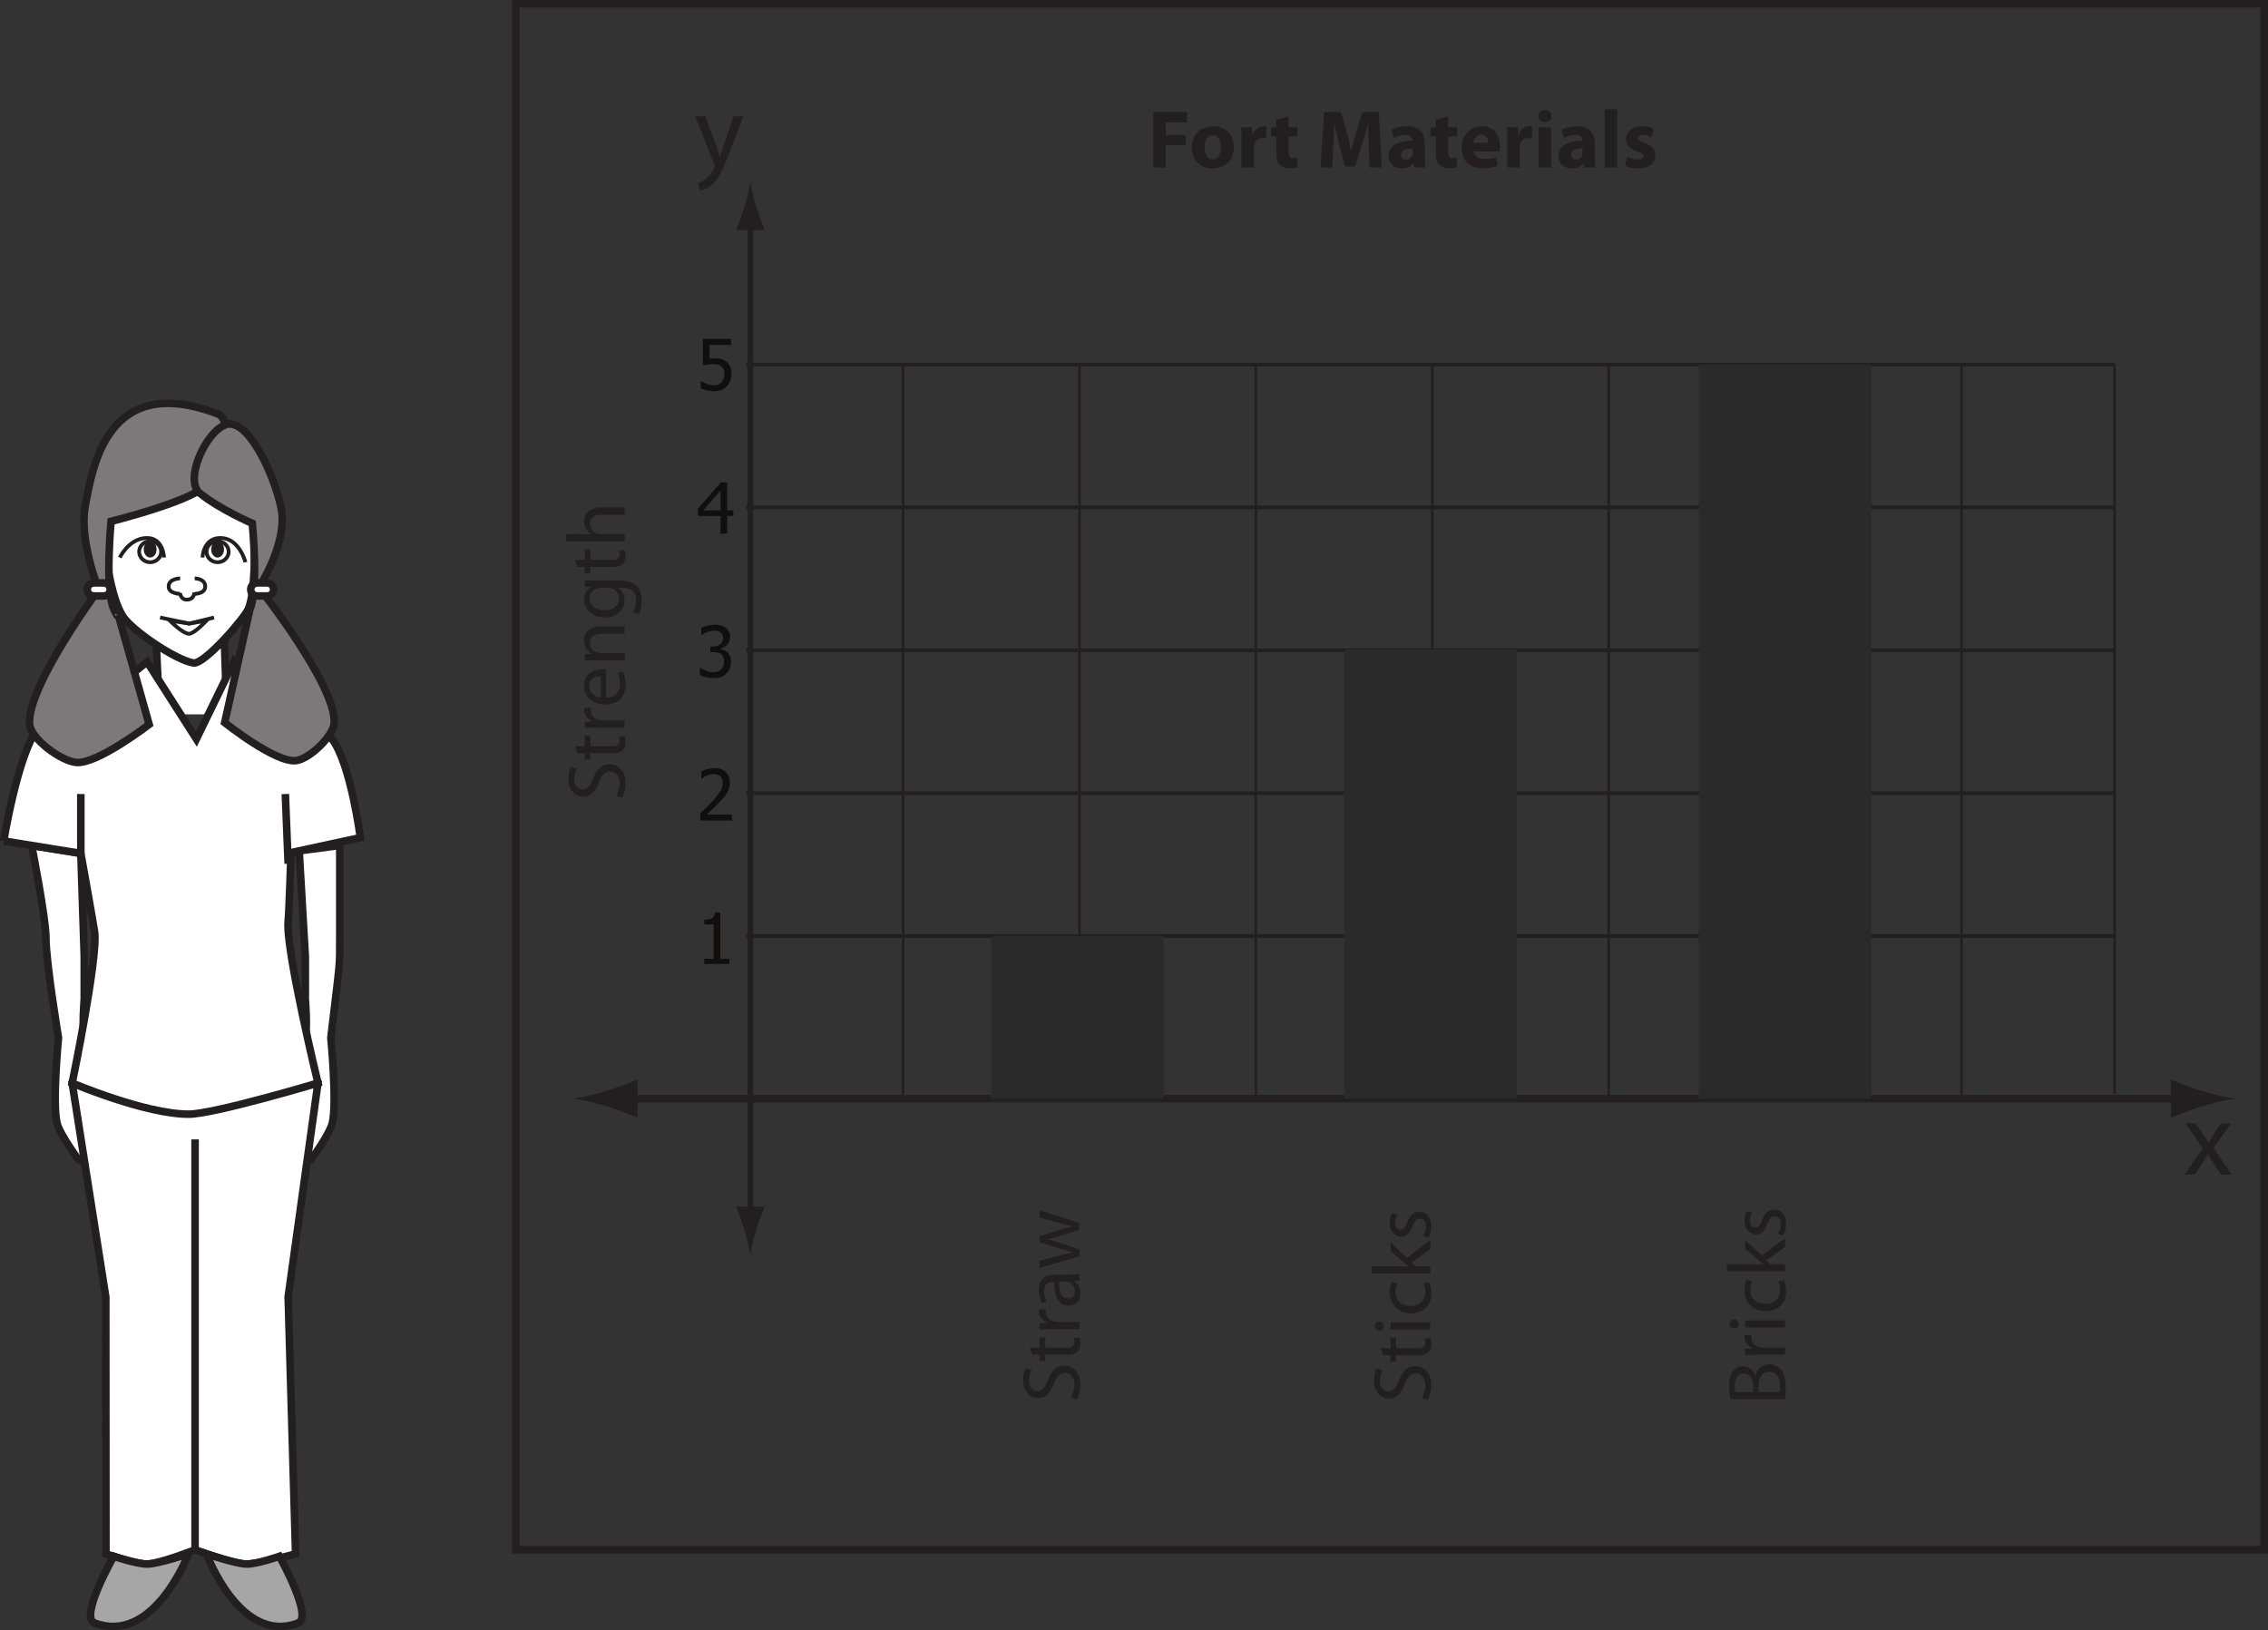 <?xml version="1.0" encoding="UTF-8"?>
<svg xmlns="http://www.w3.org/2000/svg" xmlns:xlink="http://www.w3.org/1999/xlink" width="299.641pt" height="215.415pt" viewBox="0 0 299.641 215.415" version="1.1">
<rect x="0" y="0" width="299.641" height="215.415" fill="#333333" stroke="none"/>
<defs>
<g>
<symbol overflow="visible" id="glyph0-0">
<path style="stroke:none;" d="M 0 0 L 5.438 0 L 5.438 -7.609 L 0 -7.609 Z M 2.719 -4.297 L 0.875 -7.062 L 4.562 -7.062 Z M 3.047 -3.812 L 4.891 -6.578 L 4.891 -1.031 Z M 0.875 -0.547 L 2.719 -3.312 L 4.562 -0.547 Z M 0.547 -6.578 L 2.391 -3.812 L 0.547 -1.031 Z M 0.547 -6.578 "/>
</symbol>
<symbol overflow="visible" id="glyph0-1">
<path style="stroke:none;" d="M 0.734 0 L 2.375 0 L 2.375 -2.953 L 5.016 -2.953 L 5.016 -4.297 L 2.375 -4.297 L 2.375 -5.969 L 5.203 -5.969 L 5.203 -7.328 L 0.734 -7.328 Z M 0.734 0 "/>
</symbol>
<symbol overflow="visible" id="glyph0-2">
<path style="stroke:none;" d="M 3.203 -5.453 C 1.484 -5.453 0.359 -4.344 0.359 -2.625 C 0.359 -0.906 1.562 0.125 3.109 0.125 C 4.531 0.125 5.922 -0.766 5.922 -2.719 C 5.922 -4.328 4.828 -5.453 3.203 -5.453 Z M 3.156 -4.266 C 3.906 -4.266 4.203 -3.453 4.203 -2.672 C 4.203 -1.703 3.812 -1.062 3.156 -1.062 C 2.453 -1.062 2.062 -1.75 2.062 -2.672 C 2.062 -3.453 2.375 -4.266 3.156 -4.266 Z M 3.156 -4.266 "/>
</symbol>
<symbol overflow="visible" id="glyph0-3">
<path style="stroke:none;" d="M 0.656 0 L 2.312 0 L 2.312 -2.703 C 2.312 -2.828 2.328 -2.953 2.344 -3.062 C 2.453 -3.578 2.875 -3.906 3.484 -3.906 C 3.672 -3.906 3.797 -3.875 3.922 -3.859 L 3.922 -5.422 C 3.812 -5.438 3.734 -5.453 3.578 -5.453 C 3.062 -5.453 2.422 -5.125 2.141 -4.344 L 2.094 -4.344 L 2.031 -5.312 L 0.625 -5.312 C 0.656 -4.859 0.656 -4.344 0.656 -3.562 Z M 0.656 0 "/>
</symbol>
<symbol overflow="visible" id="glyph0-4">
<path style="stroke:none;" d="M 0.891 -6.312 L 0.891 -5.312 L 0.188 -5.312 L 0.188 -4.094 L 0.891 -4.094 L 0.891 -1.922 C 0.891 -1.172 1.047 -0.656 1.344 -0.344 C 1.625 -0.078 2.062 0.109 2.594 0.109 C 3.062 0.109 3.453 0.047 3.672 -0.031 L 3.656 -1.281 C 3.5 -1.25 3.391 -1.234 3.172 -1.234 C 2.672 -1.234 2.516 -1.531 2.516 -2.172 L 2.516 -4.094 L 3.703 -4.094 L 3.703 -5.312 L 2.516 -5.312 L 2.516 -6.75 Z M 0.891 -6.312 "/>
</symbol>
<symbol overflow="visible" id="glyph0-5">
<path style="stroke:none;" d=""/>
</symbol>
<symbol overflow="visible" id="glyph0-6">
<path style="stroke:none;" d="M 7.031 0 L 8.641 0 L 8.25 -7.328 L 6.078 -7.328 L 5.312 -4.891 C 5.062 -4.078 4.812 -3.109 4.609 -2.266 L 4.562 -2.266 C 4.406 -3.125 4.188 -4.031 3.953 -4.891 L 3.234 -7.328 L 1.016 -7.328 L 0.547 0 L 2.094 0 L 2.234 -2.781 C 2.266 -3.703 2.312 -4.828 2.344 -5.812 L 2.375 -5.812 C 2.562 -4.859 2.797 -3.812 3.031 -2.953 L 3.812 -0.125 L 5.109 -0.125 L 6 -2.984 C 6.281 -3.844 6.594 -4.891 6.828 -5.812 L 6.844 -5.812 C 6.844 -4.75 6.891 -3.688 6.922 -2.812 Z M 7.031 0 "/>
</symbol>
<symbol overflow="visible" id="glyph0-7">
<path style="stroke:none;" d="M 5.094 -3.141 C 5.094 -4.406 4.531 -5.453 2.766 -5.453 C 1.797 -5.453 1.062 -5.172 0.703 -4.969 L 1 -3.906 C 1.344 -4.125 1.922 -4.312 2.469 -4.312 C 3.281 -4.312 3.438 -3.906 3.438 -3.609 L 3.438 -3.547 C 1.562 -3.547 0.312 -2.891 0.312 -1.516 C 0.312 -0.656 0.953 0.125 2.031 0.125 C 2.672 0.125 3.203 -0.109 3.562 -0.531 L 3.594 -0.531 L 3.688 0 L 5.172 0 C 5.109 -0.297 5.094 -0.781 5.094 -1.281 Z M 3.484 -1.938 C 3.484 -1.844 3.484 -1.734 3.453 -1.656 C 3.344 -1.312 3 -1.047 2.594 -1.047 C 2.234 -1.047 1.953 -1.25 1.953 -1.672 C 1.953 -2.312 2.625 -2.516 3.484 -2.516 Z M 3.484 -1.938 "/>
</symbol>
<symbol overflow="visible" id="glyph0-8">
<path style="stroke:none;" d="M 5.359 -2.125 C 5.391 -2.25 5.422 -2.5 5.422 -2.781 C 5.422 -4.094 4.766 -5.438 3.047 -5.438 C 1.203 -5.438 0.359 -3.953 0.359 -2.594 C 0.359 -0.938 1.391 0.109 3.203 0.109 C 3.922 0.109 4.578 0 5.125 -0.234 L 4.906 -1.344 C 4.453 -1.203 4 -1.125 3.438 -1.125 C 2.672 -1.125 1.984 -1.453 1.938 -2.125 Z M 1.922 -3.266 C 1.969 -3.703 2.25 -4.344 2.953 -4.344 C 3.703 -4.344 3.875 -3.672 3.875 -3.266 Z M 1.922 -3.266 "/>
</symbol>
<symbol overflow="visible" id="glyph0-9">
<path style="stroke:none;" d="M 2.312 0 L 2.312 -5.312 L 0.656 -5.312 L 0.656 0 Z M 1.5 -7.625 C 0.969 -7.625 0.625 -7.266 0.625 -6.797 C 0.625 -6.344 0.953 -5.969 1.484 -5.969 C 2.031 -5.969 2.375 -6.344 2.375 -6.797 C 2.359 -7.266 2.031 -7.625 1.5 -7.625 Z M 1.5 -7.625 "/>
</symbol>
<symbol overflow="visible" id="glyph0-10">
<path style="stroke:none;" d="M 0.656 0 L 2.312 0 L 2.312 -7.719 L 0.656 -7.719 Z M 0.656 0 "/>
</symbol>
<symbol overflow="visible" id="glyph0-11">
<path style="stroke:none;" d="M 0.359 -0.266 C 0.766 -0.047 1.375 0.125 2.078 0.125 C 3.594 0.125 4.375 -0.609 4.375 -1.609 C 4.359 -2.375 3.953 -2.906 2.938 -3.25 C 2.281 -3.484 2.078 -3.609 2.078 -3.875 C 2.078 -4.125 2.312 -4.297 2.703 -4.297 C 3.156 -4.297 3.625 -4.125 3.859 -3.984 L 4.141 -5.141 C 3.812 -5.297 3.266 -5.453 2.656 -5.453 C 1.344 -5.453 0.484 -4.703 0.484 -3.703 C 0.484 -3.062 0.906 -2.469 2.016 -2.094 C 2.625 -1.891 2.781 -1.766 2.781 -1.484 C 2.781 -1.203 2.578 -1.047 2.078 -1.047 C 1.594 -1.047 0.953 -1.25 0.656 -1.438 Z M 0.359 -0.266 "/>
</symbol>
<symbol overflow="visible" id="glyph1-0">
<path style="stroke:none;" d="M 0 0 L 0 -5.438 L -7.609 -5.438 L -7.609 0 Z M -4.297 -2.719 L -7.062 -0.875 L -7.062 -4.562 Z M -3.812 -3.047 L -6.578 -4.891 L -1.031 -4.891 Z M -0.547 -0.875 L -3.312 -2.719 L -0.547 -4.562 Z M -6.578 -0.547 L -3.812 -2.391 L -1.031 -0.547 Z M -6.578 -0.547 "/>
</symbol>
<symbol overflow="visible" id="glyph1-1">
<path style="stroke:none;" d="M -0.359 -0.453 C -0.094 -0.844 0.125 -1.625 0.125 -2.328 C 0.125 -4.062 -0.875 -4.891 -2 -4.891 C -3.078 -4.891 -3.672 -4.266 -4.156 -3.016 C -4.547 -2.016 -4.891 -1.562 -5.562 -1.562 C -6.062 -1.562 -6.672 -1.953 -6.672 -2.953 C -6.672 -3.609 -6.453 -4.094 -6.312 -4.328 L -7.094 -4.594 C -7.281 -4.281 -7.453 -3.719 -7.453 -2.984 C -7.453 -1.562 -6.594 -0.609 -5.453 -0.609 C -4.438 -0.609 -3.812 -1.344 -3.375 -2.547 C -3 -3.531 -2.594 -3.922 -1.922 -3.922 C -1.188 -3.922 -0.672 -3.359 -0.672 -2.391 C -0.672 -1.734 -0.875 -1.125 -1.156 -0.703 Z M -0.359 -0.453 "/>
</symbol>
<symbol overflow="visible" id="glyph1-2">
<path style="stroke:none;" d="M -6.25 -1.016 L -5.266 -1.016 L -5.266 -0.203 L -4.531 -0.203 L -4.531 -1.016 L -1.656 -1.016 C -1.047 -1.016 -0.578 -1.125 -0.281 -1.375 C -0.031 -1.609 0.125 -1.969 0.125 -2.422 C 0.125 -2.781 0.047 -3.078 -0.016 -3.266 L -0.734 -3.219 C -0.703 -3.078 -0.672 -2.922 -0.672 -2.672 C -0.672 -2.125 -1.047 -1.953 -1.703 -1.953 L -4.531 -1.953 L -4.531 -3.312 L -5.266 -3.312 L -5.266 -1.953 L -6.531 -1.953 Z M -6.25 -1.016 "/>
</symbol>
<symbol overflow="visible" id="glyph1-3">
<path style="stroke:none;" d="M 0 -0.797 L 0 -1.75 L -2.812 -1.75 C -2.953 -1.75 -3.125 -1.766 -3.25 -1.781 C -3.969 -1.906 -4.469 -2.391 -4.469 -3.062 C -4.469 -3.203 -4.469 -3.297 -4.453 -3.391 L -5.344 -3.391 C -5.359 -3.312 -5.375 -3.234 -5.375 -3.125 C -5.375 -2.484 -4.922 -1.906 -4.219 -1.656 L -4.219 -1.625 L -5.266 -1.594 L -5.266 -0.75 C -4.781 -0.781 -4.234 -0.797 -3.625 -0.797 Z M 0 -0.797 "/>
</symbol>
<symbol overflow="visible" id="glyph1-4">
<path style="stroke:none;" d="M -2.453 -5.031 C -2.562 -5.047 -2.703 -5.062 -2.906 -5.062 C -3.875 -5.062 -5.375 -4.609 -5.375 -2.875 C -5.375 -1.344 -4.125 -0.406 -2.547 -0.406 C -0.953 -0.406 0.125 -1.375 0.125 -3 C 0.125 -3.844 -0.062 -4.422 -0.219 -4.766 L -0.906 -4.594 C -0.75 -4.234 -0.625 -3.812 -0.625 -3.125 C -0.625 -2.172 -1.156 -1.344 -2.453 -1.328 Z M -3.141 -1.344 C -3.812 -1.406 -4.688 -1.828 -4.688 -2.812 C -4.688 -3.875 -3.734 -4.141 -3.141 -4.125 Z M -3.141 -1.344 "/>
</symbol>
<symbol overflow="visible" id="glyph1-5">
<path style="stroke:none;" d="M 0 -0.797 L 0 -1.75 L -3.172 -1.75 C -3.328 -1.75 -3.484 -1.766 -3.609 -1.812 C -4.141 -1.984 -4.594 -2.484 -4.594 -3.094 C -4.594 -4 -3.875 -4.312 -3.031 -4.312 L 0 -4.312 L 0 -5.281 L -3.125 -5.281 C -4.938 -5.281 -5.375 -4.141 -5.375 -3.422 C -5.375 -2.547 -4.891 -1.938 -4.391 -1.672 L -4.391 -1.656 L -5.266 -1.594 L -5.266 -0.75 C -4.828 -0.781 -4.391 -0.797 -3.844 -0.797 Z M 0 -0.797 "/>
</symbol>
<symbol overflow="visible" id="glyph1-6">
<path style="stroke:none;" d="M -3.828 -5.297 C -4.453 -5.297 -4.891 -5.312 -5.266 -5.344 L -5.266 -4.484 L -4.469 -4.453 L -4.469 -4.438 C -4.906 -4.203 -5.375 -3.703 -5.375 -2.797 C -5.375 -1.578 -4.375 -0.406 -2.594 -0.406 C -1.125 -0.406 -0.016 -1.344 -0.016 -2.656 C -0.016 -3.469 -0.406 -4.047 -0.906 -4.328 L -0.906 -4.344 L -0.328 -4.344 C 1.016 -4.344 1.516 -3.625 1.516 -2.656 C 1.516 -2 1.328 -1.453 1.094 -1.109 L 1.844 -0.875 C 2.125 -1.297 2.266 -1.984 2.266 -2.625 C 2.266 -3.281 2.109 -4.031 1.641 -4.547 C 1.172 -5.047 0.453 -5.297 -0.766 -5.297 Z M -2.234 -4.344 C -2.078 -4.344 -1.891 -4.312 -1.734 -4.266 C -1.125 -4.062 -0.75 -3.531 -0.75 -2.938 C -0.75 -1.906 -1.609 -1.375 -2.641 -1.375 C -3.859 -1.375 -4.625 -2.031 -4.625 -2.953 C -4.625 -3.656 -4.172 -4.109 -3.609 -4.281 C -3.484 -4.328 -3.344 -4.344 -3.188 -4.344 Z M -2.234 -4.344 "/>
</symbol>
<symbol overflow="visible" id="glyph1-7">
<path style="stroke:none;" d="M 0 -0.797 L 0 -1.75 L -3.172 -1.75 C -3.344 -1.75 -3.484 -1.766 -3.625 -1.812 C -4.141 -2 -4.578 -2.484 -4.578 -3.094 C -4.578 -4 -3.875 -4.312 -3.016 -4.312 L 0 -4.312 L 0 -5.281 L -3.125 -5.281 C -4.938 -5.281 -5.375 -4.141 -5.375 -3.438 C -5.375 -3.078 -5.281 -2.734 -5.109 -2.453 C -4.953 -2.172 -4.703 -1.922 -4.422 -1.766 L -4.422 -1.75 L -7.719 -1.75 L -7.719 -0.797 Z M 0 -0.797 "/>
</symbol>
<symbol overflow="visible" id="glyph1-8">
<path style="stroke:none;" d="M -3.234 -4.484 C -4.281 -4.484 -5.375 -4.094 -5.375 -2.484 C -5.375 -1.828 -5.188 -1.188 -4.922 -0.75 L -4.281 -0.969 C -4.531 -1.344 -4.672 -1.844 -4.672 -2.344 C -4.672 -3.422 -3.875 -3.547 -3.453 -3.547 L -3.344 -3.547 C -3.359 -1.516 -2.672 -0.375 -1.391 -0.375 C -0.625 -0.375 0.125 -0.922 0.125 -1.984 C 0.125 -2.734 -0.25 -3.312 -0.656 -3.594 L -0.656 -3.625 L 0 -3.703 L 0 -4.562 C -0.359 -4.516 -0.812 -4.484 -1.266 -4.484 Z M -1.766 -3.562 C -1.688 -3.562 -1.578 -3.562 -1.469 -3.531 C -1.016 -3.375 -0.594 -2.922 -0.594 -2.234 C -0.594 -1.75 -0.875 -1.344 -1.5 -1.344 C -2.516 -1.344 -2.703 -2.516 -2.688 -3.562 Z M -1.766 -3.562 "/>
</symbol>
<symbol overflow="visible" id="glyph1-9">
<path style="stroke:none;" d="M -5.266 -0.203 L 0 -1.781 L 0 -2.656 L -2.5 -3.5 C -3.062 -3.688 -3.609 -3.844 -4.234 -3.984 L -4.234 -4 C -3.625 -4.125 -3.094 -4.281 -2.516 -4.469 L 0 -5.281 L 0 -6.141 L -5.266 -7.844 L -5.266 -6.891 L -2.625 -6.141 C -2 -5.969 -1.453 -5.828 -0.906 -5.734 L -0.906 -5.703 C -1.453 -5.594 -2 -5.438 -2.625 -5.234 L -5.266 -4.422 L -5.266 -3.625 L -2.578 -2.766 C -2.016 -2.594 -1.453 -2.422 -0.906 -2.297 L -0.906 -2.266 C -1.453 -2.172 -2 -2.016 -2.594 -1.875 L -5.266 -1.172 Z M -5.266 -0.203 "/>
</symbol>
<symbol overflow="visible" id="glyph1-10">
<path style="stroke:none;" d="M 0 -1.75 L -5.266 -1.75 L -5.266 -0.797 L 0 -0.797 Z M -7.344 -1.266 C -7.344 -0.906 -7.062 -0.672 -6.75 -0.672 C -6.422 -0.672 -6.156 -0.906 -6.156 -1.25 C -6.156 -1.625 -6.422 -1.859 -6.75 -1.859 C -7.078 -1.859 -7.344 -1.625 -7.344 -1.266 Z M -7.344 -1.266 "/>
</symbol>
<symbol overflow="visible" id="glyph1-11">
<path style="stroke:none;" d="M -0.906 -4.375 C -0.781 -4.109 -0.656 -3.75 -0.656 -3.203 C -0.656 -2.172 -1.406 -1.375 -2.625 -1.375 C -3.703 -1.375 -4.609 -2.031 -4.609 -3.234 C -4.609 -3.766 -4.484 -4.125 -4.359 -4.344 L -5.094 -4.562 C -5.234 -4.312 -5.375 -3.812 -5.375 -3.234 C -5.375 -1.516 -4.188 -0.406 -2.562 -0.406 C -0.953 -0.406 0.125 -1.453 0.125 -3.031 C 0.125 -3.734 -0.062 -4.297 -0.188 -4.547 Z M -0.906 -4.375 "/>
</symbol>
<symbol overflow="visible" id="glyph1-12">
<path style="stroke:none;" d="M -7.719 -1.734 L -7.719 -0.797 L 0 -0.797 L 0 -1.734 L -1.984 -1.734 L -2.516 -2.234 L 0 -4.031 L 0 -5.203 L -3.094 -2.891 L -5.266 -4.922 L -5.266 -3.781 L -3.453 -2.219 C -3.266 -2.062 -3.031 -1.891 -2.844 -1.766 L -2.844 -1.734 Z M -7.719 -1.734 "/>
</symbol>
<symbol overflow="visible" id="glyph1-13">
<path style="stroke:none;" d="M -0.25 -0.438 C -0.031 -0.812 0.125 -1.344 0.125 -1.906 C 0.125 -3.141 -0.531 -3.875 -1.469 -3.875 C -2.25 -3.875 -2.703 -3.391 -3.047 -2.484 C -3.312 -1.812 -3.516 -1.5 -3.953 -1.5 C -4.344 -1.5 -4.672 -1.812 -4.672 -2.375 C -4.672 -2.859 -4.484 -3.234 -4.344 -3.453 L -5.047 -3.672 C -5.234 -3.391 -5.375 -2.922 -5.375 -2.391 C -5.375 -1.266 -4.672 -0.578 -3.828 -0.578 C -3.203 -0.578 -2.688 -1.016 -2.344 -1.984 C -2.078 -2.672 -1.844 -2.953 -1.375 -2.953 C -0.938 -2.953 -0.594 -2.625 -0.594 -1.938 C -0.594 -1.453 -0.797 -0.953 -0.969 -0.656 Z M -0.25 -0.438 "/>
</symbol>
<symbol overflow="visible" id="glyph1-14">
<path style="stroke:none;" d="M -0.016 -0.828 C 0.016 -1.141 0.062 -1.641 0.062 -2.297 C 0.062 -3.484 -0.156 -4.312 -0.625 -4.812 C -0.969 -5.203 -1.453 -5.453 -2.094 -5.453 C -3.172 -5.453 -3.75 -4.625 -3.922 -3.938 L -3.953 -3.938 C -4.219 -4.703 -4.844 -5.172 -5.562 -5.172 C -6.141 -5.172 -6.562 -4.938 -6.844 -4.562 C -7.219 -4.109 -7.391 -3.5 -7.391 -2.562 C -7.391 -1.906 -7.312 -1.234 -7.219 -0.828 Z M -6.594 -1.766 C -6.625 -1.922 -6.656 -2.172 -6.656 -2.609 C -6.656 -3.562 -6.312 -4.203 -5.453 -4.203 C -4.75 -4.203 -4.219 -3.625 -4.219 -2.625 L -4.219 -1.766 Z M -3.516 -1.766 L -3.516 -2.562 C -3.516 -3.594 -3.094 -4.453 -2.094 -4.453 C -1.031 -4.453 -0.672 -3.547 -0.672 -2.562 C -0.672 -2.234 -0.688 -1.969 -0.719 -1.766 Z M -3.516 -1.766 "/>
</symbol>
<symbol overflow="visible" id="glyph2-0">
<path style="stroke:none;" d="M 0 0 L 7 0 L 7 -9.797 L 0 -9.797 Z M 3.5 -5.531 L 1.125 -9.094 L 5.875 -9.094 Z M 3.922 -4.891 L 6.297 -8.453 L 6.297 -1.328 Z M 1.125 -0.703 L 3.5 -4.266 L 5.875 -0.703 Z M 0.703 -8.453 L 3.078 -4.891 L 0.703 -1.328 Z M 0.703 -8.453 "/>
</symbol>
<symbol overflow="visible" id="glyph2-1">
<path style="stroke:none;" d="M 0.219 -6.766 L 2.516 -3.453 L 0.109 0 L 1.469 0 L 2.453 -1.531 C 2.719 -1.938 2.938 -2.297 3.156 -2.703 L 3.188 -2.703 C 3.422 -2.297 3.656 -1.922 3.922 -1.531 L 4.922 0 L 6.312 0 L 3.938 -3.5 L 6.25 -6.766 L 4.906 -6.766 L 3.969 -5.328 C 3.734 -4.969 3.516 -4.609 3.281 -4.219 L 3.266 -4.219 C 3.031 -4.594 2.828 -4.938 2.562 -5.312 L 1.594 -6.766 Z M 0.219 -6.766 "/>
</symbol>
<symbol overflow="visible" id="glyph2-2">
<path style="stroke:none;" d="M 0.125 -6.766 L 2.609 -0.531 C 2.688 -0.375 2.719 -0.281 2.719 -0.203 C 2.719 -0.141 2.672 -0.047 2.609 0.078 C 2.328 0.719 1.922 1.188 1.578 1.453 C 1.219 1.766 0.812 1.953 0.5 2.062 L 0.812 3.078 C 1.125 3.016 1.703 2.812 2.328 2.297 C 3.156 1.547 3.766 0.375 4.641 -1.938 L 6.484 -6.766 L 5.188 -6.766 L 3.844 -2.797 C 3.672 -2.312 3.531 -1.797 3.406 -1.391 L 3.391 -1.391 C 3.266 -1.797 3.109 -2.328 2.938 -2.766 L 1.469 -6.766 Z M 0.125 -6.766 "/>
</symbol>
<symbol overflow="visible" id="glyph3-0">
<path style="stroke:none;" d="M 1.172 0 L 1.172 -7 L 8.156 -7 L 8.156 0 Z M 1.75 -0.578 L 7.578 -0.578 L 7.578 -6.406 L 1.75 -6.406 Z M 1.75 -0.578 "/>
</symbol>
<symbol overflow="visible" id="glyph3-1">
<path style="stroke:none;" d="M 4.344 0 L 1.031 0 L 1.031 -0.688 L 2.266 -0.688 L 2.266 -5.234 L 1.031 -5.234 L 1.031 -5.859 C 1.488 -5.859 1.828 -5.922 2.047 -6.047 C 2.273 -6.18 2.398 -6.438 2.422 -6.812 L 3.141 -6.812 L 3.141 -0.688 L 4.344 -0.688 Z M 4.344 0 "/>
</symbol>
<symbol overflow="visible" id="glyph3-2">
<path style="stroke:none;" d="M 4.688 0 L 0.5 0 L 0.5 -0.953 C 0.801 -1.234 1.082 -1.504 1.344 -1.766 C 1.613 -2.023 1.875 -2.301 2.125 -2.594 C 2.645 -3.156 3 -3.609 3.188 -3.953 C 3.375 -4.297 3.469 -4.648 3.469 -5.016 C 3.469 -5.203 3.438 -5.363 3.375 -5.5 C 3.32 -5.645 3.242 -5.766 3.141 -5.859 C 3.035 -5.953 2.91 -6.02 2.766 -6.062 C 2.629 -6.113 2.477 -6.141 2.312 -6.141 C 2.145 -6.141 1.977 -6.117 1.812 -6.078 C 1.656 -6.035 1.5 -5.984 1.344 -5.922 C 1.219 -5.867 1.094 -5.805 0.969 -5.734 C 0.852 -5.66 0.758 -5.598 0.688 -5.547 L 0.641 -5.547 L 0.641 -6.516 C 0.828 -6.609 1.086 -6.695 1.422 -6.781 C 1.754 -6.875 2.07 -6.922 2.375 -6.922 C 3.008 -6.922 3.504 -6.754 3.859 -6.422 C 4.223 -6.086 4.406 -5.633 4.406 -5.062 C 4.406 -4.789 4.375 -4.539 4.312 -4.312 C 4.25 -4.094 4.16 -3.891 4.047 -3.703 C 3.93 -3.504 3.797 -3.305 3.641 -3.109 C 3.484 -2.91 3.316 -2.719 3.141 -2.531 C 2.859 -2.227 2.539 -1.91 2.188 -1.578 C 1.832 -1.242 1.551 -0.977 1.344 -0.781 L 4.688 -0.781 Z M 4.688 0 "/>
</symbol>
<symbol overflow="visible" id="glyph3-3">
<path style="stroke:none;" d="M 2.328 -6.141 C 2.16 -6.141 1.992 -6.117 1.828 -6.078 C 1.672 -6.035 1.516 -5.984 1.359 -5.922 C 1.211 -5.859 1.082 -5.789 0.969 -5.719 C 0.863 -5.656 0.77 -5.598 0.688 -5.547 L 0.625 -5.547 L 0.625 -6.5 C 0.82 -6.602 1.086 -6.695 1.422 -6.781 C 1.766 -6.875 2.094 -6.922 2.406 -6.922 C 2.707 -6.922 2.973 -6.891 3.203 -6.828 C 3.43 -6.766 3.641 -6.672 3.828 -6.547 C 4.023 -6.398 4.176 -6.223 4.281 -6.016 C 4.383 -5.805 4.438 -5.562 4.438 -5.281 C 4.438 -4.914 4.312 -4.586 4.062 -4.297 C 3.812 -4.016 3.516 -3.836 3.172 -3.766 L 3.172 -3.703 C 3.316 -3.672 3.469 -3.625 3.625 -3.562 C 3.789 -3.5 3.945 -3.398 4.094 -3.266 C 4.227 -3.129 4.336 -2.957 4.422 -2.75 C 4.516 -2.551 4.562 -2.305 4.562 -2.016 C 4.562 -1.703 4.508 -1.414 4.406 -1.156 C 4.301 -0.906 4.156 -0.68 3.969 -0.484 C 3.77 -0.273 3.531 -0.117 3.25 -0.016 C 2.969 0.086 2.648 0.141 2.297 0.141 C 1.953 0.141 1.613 0.098 1.281 0.016 C 0.945 -0.066 0.664 -0.164 0.438 -0.281 L 0.438 -1.234 L 0.5 -1.234 C 0.695 -1.098 0.957 -0.961 1.281 -0.828 C 1.602 -0.703 1.922 -0.641 2.234 -0.641 C 2.422 -0.641 2.609 -0.672 2.797 -0.734 C 2.984 -0.797 3.141 -0.895 3.266 -1.031 C 3.391 -1.156 3.484 -1.297 3.547 -1.453 C 3.609 -1.617 3.641 -1.828 3.641 -2.078 C 3.641 -2.328 3.602 -2.531 3.531 -2.688 C 3.457 -2.844 3.359 -2.969 3.234 -3.062 C 3.109 -3.145 2.957 -3.203 2.781 -3.234 C 2.602 -3.273 2.414 -3.297 2.219 -3.297 L 1.828 -3.297 L 1.828 -4.047 L 2.125 -4.047 C 2.531 -4.047 2.863 -4.145 3.125 -4.344 C 3.383 -4.539 3.516 -4.82 3.516 -5.188 C 3.516 -5.363 3.477 -5.508 3.406 -5.625 C 3.344 -5.75 3.258 -5.848 3.156 -5.922 C 3.039 -6.004 2.91 -6.062 2.766 -6.094 C 2.629 -6.125 2.484 -6.141 2.328 -6.141 Z M 2.328 -6.141 "/>
</symbol>
<symbol overflow="visible" id="glyph3-4">
<path style="stroke:none;" d="M 4.859 -2.328 L 4.047 -2.328 L 4.047 0 L 3.172 0 L 3.172 -2.328 L 0.188 -2.328 L 0.188 -3.281 L 3.219 -6.781 L 4.047 -6.781 L 4.047 -3.062 L 4.859 -3.062 Z M 3.172 -3.062 L 3.172 -5.719 L 0.891 -3.062 Z M 3.172 -3.062 "/>
</symbol>
<symbol overflow="visible" id="glyph3-5">
<path style="stroke:none;" d="M 4.609 -2.156 C 4.609 -1.832 4.555 -1.531 4.453 -1.25 C 4.348 -0.969 4.203 -0.727 4.016 -0.531 C 3.816 -0.32 3.578 -0.156 3.297 -0.031 C 3.016 0.082 2.695 0.141 2.344 0.141 C 2.02 0.141 1.695 0.102 1.375 0.031 C 1.062 -0.039 0.789 -0.133 0.562 -0.25 L 0.562 -1.203 L 0.625 -1.203 C 0.695 -1.148 0.797 -1.094 0.922 -1.031 C 1.055 -0.969 1.203 -0.906 1.359 -0.844 C 1.535 -0.781 1.695 -0.727 1.844 -0.688 C 2 -0.656 2.172 -0.641 2.359 -0.641 C 2.535 -0.641 2.707 -0.672 2.875 -0.734 C 3.051 -0.805 3.203 -0.914 3.328 -1.062 C 3.441 -1.195 3.531 -1.352 3.594 -1.531 C 3.656 -1.707 3.688 -1.914 3.688 -2.156 C 3.688 -2.395 3.648 -2.594 3.578 -2.75 C 3.516 -2.906 3.422 -3.035 3.297 -3.141 C 3.172 -3.254 3.008 -3.332 2.812 -3.375 C 2.625 -3.426 2.414 -3.453 2.188 -3.453 C 1.938 -3.453 1.688 -3.43 1.438 -3.391 C 1.188 -3.359 0.988 -3.32 0.844 -3.281 L 0.844 -6.781 L 4.562 -6.781 L 4.562 -5.984 L 1.719 -5.984 L 1.719 -4.188 C 1.832 -4.195 1.941 -4.203 2.047 -4.203 C 2.148 -4.211 2.25 -4.219 2.344 -4.219 C 2.688 -4.219 2.977 -4.188 3.219 -4.125 C 3.457 -4.07 3.688 -3.961 3.906 -3.797 C 4.133 -3.617 4.305 -3.406 4.422 -3.156 C 4.547 -2.906 4.609 -2.57 4.609 -2.156 Z M 4.609 -2.156 "/>
</symbol>
</g>
<clipPath id="clip1">
  <path d="M 67 0 L 299.641 0 L 299.641 206 L 67 206 Z M 67 0 "/>
</clipPath>
<clipPath id="clip2">
  <path d="M 6 199 L 31 199 L 31 215.414 L 6 215.414 Z M 6 199 "/>
</clipPath>
<clipPath id="clip3">
  <path d="M 21 199 L 46 199 L 46 215.414 L 21 215.414 Z M 21 199 "/>
</clipPath>
</defs>
<g id="surface1">
<g style="fill:rgb(13.73%,12.16%,12.549%);fill-opacity:1;">
  <use xlink:href="#glyph0-1" x="151.642" y="22.134"/>
</g>
<g style="fill:rgb(13.73%,12.16%,12.549%);fill-opacity:1;">
  <use xlink:href="#glyph0-2" x="157.092" y="22.134"/>
  <use xlink:href="#glyph0-3" x="163.368" y="22.134"/>
</g>
<g style="fill:rgb(13.73%,12.16%,12.549%);fill-opacity:1;">
  <use xlink:href="#glyph0-4" x="167.728" y="22.134"/>
  <use xlink:href="#glyph0-5" x="171.72" y="22.134"/>
  <use xlink:href="#glyph0-6" x="173.917" y="22.134"/>
</g>
<g style="fill:rgb(13.73%,12.16%,12.549%);fill-opacity:1;">
  <use xlink:href="#glyph0-7" x="183.152" y="22.134"/>
</g>
<g style="fill:rgb(13.73%,12.16%,12.549%);fill-opacity:1;">
  <use xlink:href="#glyph0-4" x="188.808" y="22.134"/>
</g>
<g style="fill:rgb(13.73%,12.16%,12.549%);fill-opacity:1;">
  <use xlink:href="#glyph0-8" x="192.746" y="22.134"/>
  <use xlink:href="#glyph0-3" x="198.489" y="22.134"/>
  <use xlink:href="#glyph0-9" x="202.622" y="22.134"/>
  <use xlink:href="#glyph0-7" x="205.603" y="22.134"/>
  <use xlink:href="#glyph0-10" x="211.346" y="22.134"/>
  <use xlink:href="#glyph0-11" x="214.337" y="22.134"/>
</g>
<g style="fill:rgb(13.73%,12.16%,12.549%);fill-opacity:1;">
  <use xlink:href="#glyph1-1" x="82.531" y="105.875"/>
</g>
<g style="fill:rgb(13.73%,12.16%,12.549%);fill-opacity:1;">
  <use xlink:href="#glyph1-2" x="82.531" y="100.545"/>
  <use xlink:href="#glyph1-3" x="82.531" y="96.945"/>
</g>
<g style="fill:rgb(13.73%,12.16%,12.549%);fill-opacity:1;">
  <use xlink:href="#glyph1-4" x="82.531" y="93.497"/>
  <use xlink:href="#glyph1-5" x="82.531" y="88.047"/>
  <use xlink:href="#glyph1-6" x="82.531" y="82.01"/>
  <use xlink:href="#glyph1-2" x="82.531" y="75.93"/>
  <use xlink:href="#glyph1-7" x="82.531" y="72.329"/>
</g>
<g style="fill:rgb(13.73%,12.16%,12.549%);fill-opacity:1;">
  <use xlink:href="#glyph2-1" x="288.511" y="155.204"/>
</g>
<g style="fill:rgb(13.73%,12.16%,12.549%);fill-opacity:1;">
  <use xlink:href="#glyph2-2" x="91.725" y="22.135"/>
</g>
<path style="fill:none;stroke-width:1;stroke-linecap:butt;stroke-linejoin:miter;stroke:rgb(13.73%,12.16%,12.549%);stroke-opacity:1;stroke-miterlimit:4;" d="M 0.001 -0.002 L 205.978 -0.002 " transform="matrix(1,0,0,-1,82.53,145.17)"/>
<path style=" stroke:none;fill-rule:nonzero;fill:rgb(13.73%,12.16%,12.549%);fill-opacity:1;" d="M 290.871 144.145 C 289.219 143.645 288.141 143.188 286.816 142.652 L 286.816 147.699 C 287.293 147.473 289.219 146.707 290.871 146.207 C 292.641 145.672 294.242 145.305 295.285 145.176 C 294.242 145.043 292.641 144.68 290.871 144.145 "/>
<path style=" stroke:none;fill-rule:nonzero;fill:rgb(13.73%,12.16%,12.549%);fill-opacity:1;" d="M 80.168 146.195 C 81.82 146.695 82.898 147.156 84.223 147.688 L 84.223 142.641 C 83.746 142.867 81.82 143.633 80.168 144.133 C 78.398 144.668 76.797 145.035 75.754 145.164 C 76.797 145.297 78.398 145.66 80.168 146.195 "/>
<path style="fill:none;stroke-width:0.76;stroke-linecap:butt;stroke-linejoin:miter;stroke:rgb(13.73%,12.16%,12.549%);stroke-opacity:1;stroke-miterlimit:4;" d="M 0.001 0.002 L 0.001 -131.58 " transform="matrix(1,0,0,-1,99.139,29.127)"/>
<path style=" stroke:none;fill-rule:nonzero;fill:rgb(13.73%,12.16%,12.549%);fill-opacity:1;" d="M 99.918 162.5 C 100.297 161.246 100.648 160.43 101.051 159.422 L 97.219 159.422 C 97.391 159.781 97.973 161.246 98.352 162.5 C 98.758 163.844 99.035 165.062 99.137 165.855 C 99.234 165.062 99.512 163.844 99.918 162.5 "/>
<path style=" stroke:none;fill-rule:nonzero;fill:rgb(13.73%,12.16%,12.549%);fill-opacity:1;" d="M 98.359 27.332 C 97.98 28.59 97.633 29.406 97.227 30.414 L 101.059 30.414 C 100.887 30.051 100.305 28.59 99.926 27.332 C 99.52 25.988 99.242 24.77 99.145 23.98 C 99.043 24.77 98.766 25.988 98.359 27.332 "/>
<g style="fill:rgb(6.476%,5.928%,5.235%);fill-opacity:1;">
  <use xlink:href="#glyph3-1" x="92.022" y="127.377"/>
</g>
<g style="fill:rgb(6.476%,5.928%,5.235%);fill-opacity:1;">
  <use xlink:href="#glyph3-2" x="92.022" y="108.422"/>
</g>
<g style="fill:rgb(6.476%,5.928%,5.235%);fill-opacity:1;">
  <use xlink:href="#glyph3-3" x="92.022" y="89.468"/>
</g>
<g style="fill:rgb(6.476%,5.928%,5.235%);fill-opacity:1;">
  <use xlink:href="#glyph3-4" x="92.022" y="70.513"/>
</g>
<g style="fill:rgb(6.476%,5.928%,5.235%);fill-opacity:1;">
  <use xlink:href="#glyph3-5" x="92.022" y="51.559"/>
</g>
<path style="fill:none;stroke-width:0.501;stroke-linecap:butt;stroke-linejoin:miter;stroke:rgb(13.73%,12.16%,12.549%);stroke-opacity:1;stroke-miterlimit:4;" d="M -0.001 -0.001 L 180.788 -0.001 " transform="matrix(1,0,0,-1,98.584,104.804)"/>
<path style="fill:none;stroke-width:0.501;stroke-linecap:butt;stroke-linejoin:miter;stroke:rgb(13.73%,12.16%,12.549%);stroke-opacity:1;stroke-miterlimit:4;" d="M -0.001 0.001 L 180.788 0.001 " transform="matrix(1,0,0,-1,98.583,67.044)"/>
<path style="fill:none;stroke-width:0.341;stroke-linecap:butt;stroke-linejoin:miter;stroke:rgb(13.73%,12.16%,12.549%);stroke-opacity:1;stroke-miterlimit:4;" d="M 0.001 -0.002 L 0.001 97.225 " transform="matrix(1,0,0,-1,119.308,145.17)"/>
<path style="fill:none;stroke-width:0.341;stroke-linecap:butt;stroke-linejoin:miter;stroke:rgb(13.73%,12.16%,12.549%);stroke-opacity:1;stroke-miterlimit:4;" d="M 0.002 -0.002 L 0.002 97.225 " transform="matrix(1,0,0,-1,142.615,145.17)"/>
<path style="fill:none;stroke-width:0.341;stroke-linecap:butt;stroke-linejoin:miter;stroke:rgb(13.73%,12.16%,12.549%);stroke-opacity:1;stroke-miterlimit:4;" d="M 0.001 -0.002 L 0.001 97.225 " transform="matrix(1,0,0,-1,165.925,145.17)"/>
<path style="fill:none;stroke-width:0.341;stroke-linecap:butt;stroke-linejoin:miter;stroke:rgb(13.73%,12.16%,12.549%);stroke-opacity:1;stroke-miterlimit:4;" d="M 0.001 -0.002 L 0.001 97.225 " transform="matrix(1,0,0,-1,189.233,145.17)"/>
<path style="fill:none;stroke-width:0.341;stroke-linecap:butt;stroke-linejoin:miter;stroke:rgb(13.73%,12.16%,12.549%);stroke-opacity:1;stroke-miterlimit:4;" d="M -0.001 -0.002 L -0.001 96.479 " transform="matrix(1,0,0,-1,279.38,144.533)"/>
<path style="fill:none;stroke-width:0.501;stroke-linecap:butt;stroke-linejoin:miter;stroke:rgb(13.73%,12.16%,12.549%);stroke-opacity:1;stroke-miterlimit:4;" d="M 0.002 0.001 L 180.787 0.001 " transform="matrix(1,0,0,-1,98.592,123.685)"/>
<path style="fill:none;stroke-width:0.501;stroke-linecap:butt;stroke-linejoin:miter;stroke:rgb(13.73%,12.16%,12.549%);stroke-opacity:1;stroke-miterlimit:4;" d="M 0 -0.002 L 180.79 -0.002 " transform="matrix(1,0,0,-1,98.589,85.924)"/>
<path style="fill:none;stroke-width:0.501;stroke-linecap:butt;stroke-linejoin:miter;stroke:rgb(13.73%,12.16%,12.549%);stroke-opacity:1;stroke-miterlimit:4;" d="M 0.002 -0 L 180.791 -0 " transform="matrix(1,0,0,-1,98.588,48.164)"/>
<path style="fill:none;stroke-width:0.341;stroke-linecap:butt;stroke-linejoin:miter;stroke:rgb(13.73%,12.16%,12.549%);stroke-opacity:1;stroke-miterlimit:4;" d="M 0.001 -0.002 L 0.001 97.225 " transform="matrix(1,0,0,-1,212.542,145.17)"/>
<path style="fill:none;stroke-width:0.341;stroke-linecap:butt;stroke-linejoin:miter;stroke:rgb(13.73%,12.16%,12.549%);stroke-opacity:1;stroke-miterlimit:4;" d="M 0.001 -0.002 L 0.001 97.225 " transform="matrix(1,0,0,-1,235.851,145.17)"/>
<path style="fill:none;stroke-width:0.341;stroke-linecap:butt;stroke-linejoin:miter;stroke:rgb(13.73%,12.16%,12.549%);stroke-opacity:1;stroke-miterlimit:4;" d="M -0.002 -0.002 L -0.002 97.225 " transform="matrix(1,0,0,-1,259.158,145.17)"/>
<path style=" stroke:none;fill-rule:nonzero;fill:rgb(17.104%,16.556%,16.565%);fill-opacity:1;" d="M 153.754 123.684 L 130.961 123.684 L 130.961 145.172 L 153.754 145.172 Z M 153.754 123.684 "/>
<path style=" stroke:none;fill-rule:nonzero;fill:rgb(17.104%,16.556%,16.565%);fill-opacity:1;" d="M 200.371 85.816 L 177.578 85.816 L 177.578 145.172 L 200.371 145.172 Z M 200.371 85.816 "/>
<path style=" stroke:none;fill-rule:nonzero;fill:rgb(17.104%,16.556%,16.565%);fill-opacity:1;" d="M 247.246 48.164 L 224.453 48.164 L 224.453 145.172 L 247.246 145.172 Z M 247.246 48.164 "/>
<g clip-path="url(#clip1)" clip-rule="nonzero">
<path style="fill:none;stroke-width:1;stroke-linecap:butt;stroke-linejoin:miter;stroke:rgb(13.73%,12.16%,12.549%);stroke-opacity:1;stroke-miterlimit:10;" d="M 299.141 10.634 L 68.141 10.634 L 68.141 214.915 L 299.141 214.915 Z M 299.141 10.634 " transform="matrix(1,0,0,-1,0,215.415)"/>
</g>
<path style=" stroke:none;fill-rule:nonzero;fill:rgb(100%,100%,100%);fill-opacity:1;" d="M 29.688 94.391 L 20.645 94.391 L 20.645 85.699 L 29.688 85.699 Z M 29.688 94.391 "/>
<path style=" stroke:none;fill-rule:nonzero;fill:rgb(100%,100%,100%);fill-opacity:1;" d="M 39.027 153.242 C 38.727 152.41 40.168 150.914 40.34 150.016 C 40.523 149.043 40.34 145.98 40.34 145.98 L 39.027 148.406 L 39.027 139.012 C 39.027 139.012 40.168 137.531 40.34 136.859 C 40.637 135.727 40.34 132.031 40.34 132.031 L 40.34 126.391 L 39.527 112.426 L 44.891 111.719 C 44.891 111.719 44.891 121.262 44.891 123.863 C 44.887 128.008 44.988 126.371 43.711 137.133 C 43.711 137.133 44.551 145.746 43.902 148.406 C 43.543 149.891 41.09 153.242 41.09 153.242 C 41.09 153.242 39.266 153.895 39.027 153.242 "/>
<path style="fill:none;stroke-width:1;stroke-linecap:butt;stroke-linejoin:miter;stroke:rgb(13.73%,12.16%,12.549%);stroke-opacity:1;stroke-miterlimit:4;" d="M 0.002 -0.002 C -0.299 0.83 1.143 2.326 1.314 3.225 C 1.498 4.198 1.314 7.26 1.314 7.26 L 0.002 4.834 L 0.002 14.229 C 0.002 14.229 1.143 15.709 1.314 16.381 C 1.611 17.514 1.314 21.209 1.314 21.209 L 1.314 26.85 L 0.502 40.815 L 5.865 41.522 C 5.865 41.522 5.865 31.979 5.865 29.377 C 5.861 25.233 5.963 26.869 4.686 16.108 C 4.686 16.108 5.525 7.494 4.877 4.834 C 4.518 3.35 2.064 -0.002 2.064 -0.002 C 2.064 -0.002 0.24 -0.654 0.002 -0.002 Z M 0.002 -0.002 " transform="matrix(1,0,0,-1,39.025,153.24)"/>
<path style=" stroke:none;fill-rule:nonzero;fill:rgb(100%,100%,100%);fill-opacity:1;" d="M 13.926 72.797 C 13.613 70.277 13.371 65.125 13.926 62.648 C 14.551 59.855 19.395 55.391 24.16 55.477 C 28.926 55.555 33.223 58.957 33.645 62.965 C 33.902 65.426 33.645 71.926 33.645 71.926 C 33.645 71.926 33.73 78.328 32.816 80.453 C 32.281 81.699 26.988 87.832 25.555 87.602 C 23.277 87.254 17.402 83.301 16.211 81.398 C 14.895 79.285 14.23 75.238 13.926 72.797 "/>
<path style="fill:none;stroke-width:1;stroke-linecap:butt;stroke-linejoin:miter;stroke:rgb(13.73%,12.16%,12.549%);stroke-opacity:1;stroke-miterlimit:4;" d="M 0.002 -0.002 C -0.311 2.518 -0.553 7.67 0.002 10.147 C 0.627 12.94 5.471 17.405 10.236 17.319 C 15.002 17.241 19.299 13.838 19.721 9.83 C 19.978 7.369 19.721 0.869 19.721 0.869 C 19.721 0.869 19.807 -5.533 18.893 -7.658 C 18.357 -8.904 13.064 -15.037 11.631 -14.806 C 9.353 -14.459 3.478 -10.506 2.287 -8.603 C 0.971 -6.49 0.307 -2.443 0.002 -0.002 Z M 0.002 -0.002 " transform="matrix(1,0,0,-1,13.924,72.795)"/>
<path style=" stroke:none;fill-rule:nonzero;fill:rgb(100%,100%,100%);fill-opacity:1;" d="M 12.449 153.242 C 12.75 152.41 11.297 150.914 11.129 150.016 C 10.941 149.043 11.129 145.98 11.129 145.98 L 12.449 148.406 L 12.449 139.012 C 12.449 139.012 11.305 137.531 11.129 136.859 C 10.828 135.727 11.129 132.031 11.129 132.031 L 11.129 126.391 L 10.68 112.766 L 4.184 111.719 C 4.184 111.719 6.059 121.242 6.066 123.84 C 6.066 127.184 7.727 137.133 7.727 137.133 C 7.727 137.133 6.887 145.746 7.539 148.406 C 7.902 149.891 10.371 153.242 10.371 153.242 C 10.371 153.242 12.211 153.895 12.449 153.242 "/>
<path style="fill:none;stroke-width:1;stroke-linecap:butt;stroke-linejoin:miter;stroke:rgb(13.73%,12.16%,12.549%);stroke-opacity:1;stroke-miterlimit:4;" d="M -0.001 -0.002 C 0.3 0.83 -1.153 2.326 -1.321 3.225 C -1.509 4.198 -1.321 7.26 -1.321 7.26 L -0.001 4.834 L -0.001 14.229 C -0.001 14.229 -1.146 15.709 -1.321 16.381 C -1.622 17.514 -1.321 21.209 -1.321 21.209 L -1.321 26.85 L -1.771 40.475 L -8.267 41.522 C -8.267 41.522 -6.392 31.998 -6.384 29.401 C -6.384 26.057 -4.724 16.108 -4.724 16.108 C -4.724 16.108 -5.563 7.494 -4.911 4.834 C -4.548 3.35 -2.079 -0.002 -2.079 -0.002 C -2.079 -0.002 -0.239 -0.654 -0.001 -0.002 Z M -0.001 -0.002 " transform="matrix(1,0,0,-1,12.45,153.24)"/>
<path style="fill-rule:nonzero;fill:rgb(100%,100%,100%);fill-opacity:1;stroke-width:1;stroke-linecap:butt;stroke-linejoin:miter;stroke:rgb(13.73%,12.16%,12.549%);stroke-opacity:1;stroke-miterlimit:4;" d="M -0 -0.002 L 0.183 -5.459 " transform="matrix(1,0,0,-1,29.629,84.248)"/>
<path style=" stroke:none;fill-rule:nonzero;fill:rgb(100%,100%,100%);fill-opacity:1;" d="M 14 205.32 L 13.977 171.363 L 9.535 143.109 C 9.535 143.109 19.102 136.867 24.387 136.867 C 30.426 136.867 42.008 143.109 42.008 143.109 L 38.07 171.363 L 39.051 205.32 C 39.051 205.32 34.113 206.727 32.414 206.668 C 30.672 206.598 25.773 204.785 25.773 204.785 C 25.773 204.785 21.102 206.625 19.434 206.668 C 18.023 206.695 14 205.32 14 205.32 "/>
<path style="fill:none;stroke-width:1;stroke-linecap:butt;stroke-linejoin:miter;stroke:rgb(13.73%,12.16%,12.549%);stroke-opacity:1;stroke-miterlimit:4;" d="M 0.001 -0.001 L -0.023 33.956 L -4.464 62.21 C -4.464 62.21 5.102 68.452 10.388 68.452 C 16.427 68.452 28.009 62.21 28.009 62.21 L 24.071 33.956 L 25.052 -0.001 C 25.052 -0.001 20.114 -1.407 18.415 -1.348 C 16.673 -1.278 11.774 0.534 11.774 0.534 C 11.774 0.534 7.102 -1.305 5.434 -1.348 C 4.024 -1.376 0.001 -0.001 0.001 -0.001 Z M 0.001 -0.001 " transform="matrix(1,0,0,-1,13.999,205.32)"/>
<path style="fill-rule:nonzero;fill:rgb(100%,100%,100%);fill-opacity:1;stroke-width:1;stroke-linecap:butt;stroke-linejoin:miter;stroke:rgb(13.73%,12.16%,12.549%);stroke-opacity:1;stroke-miterlimit:4;" d="M -0.002 -0.001 L 10.186 -1.645 C 10.186 -1.645 11.694 -10.067 11.995 -11.946 C 12.522 -15.196 9.041 -31.989 9.041 -31.989 C 9.041 -31.989 18.709 -36.11 24.444 -36.102 C 27.784 -36.094 41.514 -31.989 41.514 -31.989 C 41.514 -31.989 37.217 -14.247 37.577 -10.634 C 37.713 -9.227 37.952 -1.54 37.952 -1.54 L 47.112 0.433 C 47.112 0.433 45.866 10.148 43.385 13.452 C 41.358 16.159 31.92 21.511 31.92 21.511 L 30.409 23.656 L 25.452 13.472 L 18.94 23.656 L 16.221 21.511 C 16.221 21.511 6.389 17.382 4.448 14.8 C 1.815 11.277 -0.002 -0.001 -0.002 -0.001 " transform="matrix(1,0,0,-1,0.494,111.12)"/>
<path style="fill-rule:nonzero;fill:rgb(100%,100%,100%);fill-opacity:1;stroke-width:1;stroke-linecap:butt;stroke-linejoin:miter;stroke:rgb(13.73%,12.16%,12.549%);stroke-opacity:1;stroke-miterlimit:4;" d="M 0.001 0.001 L 0.22 -4.636 " transform="matrix(1,0,0,-1,20.643,85.072)"/>
<path style="fill:none;stroke-width:1;stroke-linecap:butt;stroke-linejoin:miter;stroke:rgb(13.73%,12.16%,12.549%);stroke-opacity:1;stroke-miterlimit:4;" d="M 0.001 0.001 L 0.001 54.232 " transform="matrix(1,0,0,-1,25.772,204.786)"/>
<path style=" stroke:none;fill-rule:nonzero;fill:rgb(65.492%,64.864%,65.019%);fill-opacity:1;" d="M 12.492 214.449 C 10.434 213.672 15.031 205.648 15.031 205.648 C 15.031 205.648 18.023 206.664 19.434 206.668 C 20.852 206.668 24.898 205.32 24.898 205.32 C 24.898 205.32 20.34 217.402 12.492 214.449 "/>
<g clip-path="url(#clip2)" clip-rule="nonzero">
<path style="fill:none;stroke-width:1;stroke-linecap:butt;stroke-linejoin:miter;stroke:rgb(13.73%,12.16%,12.549%);stroke-opacity:1;stroke-miterlimit:4;" d="M 0.001 0.001 C -2.058 0.779 2.54 8.802 2.54 8.802 C 2.54 8.802 5.532 7.786 6.942 7.782 C 8.36 7.782 12.407 9.13 12.407 9.13 C 12.407 9.13 7.849 -2.952 0.001 0.001 Z M 0.001 0.001 " transform="matrix(1,0,0,-1,12.491,214.45)"/>
</g>
<path style=" stroke:none;fill-rule:nonzero;fill:rgb(65.492%,64.864%,65.019%);fill-opacity:1;" d="M 39.398 214.449 C 41.41 213.672 36.914 205.648 36.914 205.648 C 36.914 205.648 33.996 206.664 32.617 206.668 C 31.234 206.668 27.281 205.32 27.281 205.32 C 27.281 205.32 31.73 217.402 39.398 214.449 "/>
<g clip-path="url(#clip3)" clip-rule="nonzero">
<path style="fill:none;stroke-width:1;stroke-linecap:butt;stroke-linejoin:miter;stroke:rgb(13.73%,12.16%,12.549%);stroke-opacity:1;stroke-miterlimit:4;" d="M -0.001 0.001 C 2.011 0.779 -2.485 8.802 -2.485 8.802 C -2.485 8.802 -5.403 7.786 -6.782 7.782 C -8.165 7.782 -12.118 9.13 -12.118 9.13 C -12.118 9.13 -7.669 -2.952 -0.001 0.001 Z M -0.001 0.001 " transform="matrix(1,0,0,-1,39.399,214.45)"/>
</g>
<path style="fill:none;stroke-width:1;stroke-linecap:butt;stroke-linejoin:miter;stroke:rgb(13.73%,12.16%,12.549%);stroke-opacity:1;stroke-miterlimit:4;" d="M 0.001 -0.002 L 0.001 7.85 " transform="matrix(1,0,0,-1,10.678,112.768)"/>
<path style="fill:none;stroke-width:1;stroke-linecap:butt;stroke-linejoin:miter;stroke:rgb(13.73%,12.16%,12.549%);stroke-opacity:1;stroke-miterlimit:4;" d="M -0.001 0.001 L -0.376 9.212 " transform="matrix(1,0,0,-1,38.071,114.13)"/>
<path style="fill-rule:nonzero;fill:rgb(65.492%,64.864%,65.019%);fill-opacity:1;stroke-width:1;stroke-linecap:butt;stroke-linejoin:miter;stroke:rgb(13.73%,12.16%,12.549%);stroke-opacity:1;stroke-miterlimit:4;" d="M 0.001 0.001 C 0.001 0.001 -0.737 1.88 -1.222 1.443 C -2.452 0.329 0.435 -5.159 0.435 -5.159 Z M 0.001 0.001 " transform="matrix(1,0,0,-1,13.593,71.454)"/>
<path style="fill-rule:nonzero;fill:rgb(65.492%,64.864%,65.019%);fill-opacity:1;stroke-width:1;stroke-linecap:butt;stroke-linejoin:miter;stroke:rgb(13.73%,12.16%,12.549%);stroke-opacity:1;stroke-miterlimit:4;" d="M -0 0.001 C -0 0.001 0.805 1.88 1.324 1.443 C 2.66 0.329 -0.027 -5.159 -0.027 -5.159 Z M -0 0.001 " transform="matrix(1,0,0,-1,34.078,71.454)"/>
<path style="fill:none;stroke-width:0.5;stroke-linecap:butt;stroke-linejoin:miter;stroke:rgb(13.73%,12.16%,12.549%);stroke-opacity:1;stroke-miterlimit:4;" d="M -0.001 -0.002 C -0.001 -0.002 -0.067 2.67 -2.368 2.58 C -4.665 2.487 -5.84 -0.002 -5.84 -0.002 " transform="matrix(1,0,0,-1,21.672,73.67)"/>
<path style="fill:none;stroke-width:0.5;stroke-linecap:butt;stroke-linejoin:miter;stroke:rgb(13.73%,12.16%,12.549%);stroke-opacity:1;stroke-miterlimit:4;" d="M -0.001 0.001 C -0.001 -0.769 -0.653 -1.39 -1.454 -1.39 C -2.263 -1.39 -2.911 -0.769 -2.911 0.001 C -2.911 0.766 -2.263 1.387 -1.454 1.387 C -0.653 1.387 -0.001 0.766 -0.001 0.001 Z M -0.001 0.001 " transform="matrix(1,0,0,-1,21.294,72.903)"/>
<path style=" stroke:none;fill-rule:nonzero;fill:rgb(13.73%,12.16%,12.549%);fill-opacity:1;" d="M 20.688 72.59 C 20.688 73.191 20.309 73.672 19.84 73.672 C 19.367 73.672 18.992 73.191 18.992 72.59 C 18.992 71.996 19.367 71.516 19.84 71.516 C 20.309 71.516 20.688 71.996 20.688 72.59 "/>
<path style="fill:none;stroke-width:0.5;stroke-linecap:butt;stroke-linejoin:miter;stroke:rgb(13.73%,12.16%,12.549%);stroke-opacity:1;stroke-miterlimit:4;" d="M 0 -0.002 C 0 -0.002 0.063 2.67 2.48 2.58 C 4.902 2.487 5.676 -0.623 5.676 -0.623 " transform="matrix(1,0,0,-1,26.754,73.67)"/>
<path style="fill:none;stroke-width:0.5;stroke-linecap:butt;stroke-linejoin:miter;stroke:rgb(13.73%,12.16%,12.549%);stroke-opacity:1;stroke-miterlimit:4;" d="M -0.001 0.001 C -0.001 -0.769 0.655 -1.39 1.46 -1.39 C 2.261 -1.39 2.921 -0.769 2.921 0.001 C 2.921 0.766 2.261 1.387 1.46 1.387 C 0.655 1.387 -0.001 0.766 -0.001 0.001 Z M -0.001 0.001 " transform="matrix(1,0,0,-1,27.29,72.903)"/>
<path style=" stroke:none;fill-rule:nonzero;fill:rgb(13.73%,12.16%,12.549%);fill-opacity:1;" d="M 27.898 72.59 C 27.898 73.191 28.281 73.672 28.746 73.672 C 29.215 73.672 29.598 73.191 29.598 72.59 C 29.598 71.996 29.215 71.516 28.746 71.516 C 28.281 71.516 27.898 71.996 27.898 72.59 "/>
<path style="fill:none;stroke-width:0.5;stroke-linecap:butt;stroke-linejoin:miter;stroke:rgb(13.73%,12.16%,12.549%);stroke-opacity:1;stroke-miterlimit:4;" d="M 0 0.002 L 3.84 -0.799 L 7.129 0.002 " transform="matrix(1,0,0,-1,21.148,81.599)"/>
<path style="fill:none;stroke-width:0.5;stroke-linecap:butt;stroke-linejoin:miter;stroke:rgb(13.73%,12.16%,12.549%);stroke-opacity:1;stroke-miterlimit:4;" d="M 0.002 -0 C 0.701 0.015 2.299 1.738 2.299 1.738 L 0.002 1.344 L -2.553 1.738 C -2.553 1.738 -0.826 -0.024 0.002 -0 Z M 0.002 -0 " transform="matrix(1,0,0,-1,24.99,83.742)"/>
<path style="fill:none;stroke-width:0.5;stroke-linecap:butt;stroke-linejoin:miter;stroke:rgb(13.73%,12.16%,12.549%);stroke-opacity:1;stroke-miterlimit:4;" d="M -0.002 0.001 C -0.002 0.001 1.389 0.001 1.389 -1.065 C 1.389 -2.038 -0.002 -2.038 -0.002 -2.038 " transform="matrix(1,0,0,-1,25.725,76.431)"/>
<path style="fill:none;stroke-width:0.5;stroke-linecap:butt;stroke-linejoin:miter;stroke:rgb(13.73%,12.16%,12.549%);stroke-opacity:1;stroke-miterlimit:4;" d="M -0.001 0.001 C -0.001 0.001 -1.521 0.001 -1.521 -1.065 C -1.521 -2.038 -0.001 -2.038 -0.001 -2.038 " transform="matrix(1,0,0,-1,23.802,76.431)"/>
<path style="fill:none;stroke-width:0.5;stroke-linecap:butt;stroke-linejoin:miter;stroke:rgb(13.73%,12.16%,12.549%);stroke-opacity:1;stroke-miterlimit:4;" d="M -0.002 0.001 C -0.002 0.001 0.03 -0.925 -0.955 -0.964 C -1.853 -0.999 -1.88 -0.073 -1.88 -0.073 " transform="matrix(1,0,0,-1,25.677,78.27)"/>
<path style=" stroke:none;fill-rule:nonzero;fill:rgb(48.238%,47.296%,47.53%);fill-opacity:1;" d="M 27.113 64.25 C 29 62.551 31.18 55.605 28.727 54.676 C 14.027 49.109 12.211 61.902 11.266 66.84 C 10.398 71.363 13.047 77.891 13.047 77.891 C 13.047 77.891 3.469 90.816 3.918 95.727 C 4.094 97.641 8.023 100.547 10.078 100.746 C 12.832 101.008 19.707 95.727 19.707 95.727 L 15.664 81.383 C 15.664 81.383 15.617 81.875 14.965 80.301 C 13.863 77.625 14.672 68.891 14.672 68.891 C 14.672 68.891 24.719 66.406 27.113 64.25 "/>
<path style="fill:none;stroke-width:1;stroke-linecap:butt;stroke-linejoin:miter;stroke:rgb(13.73%,12.16%,12.549%);stroke-opacity:1;stroke-miterlimit:4;" d="M 0.002 0.001 C 1.889 1.7 4.068 8.646 1.615 9.575 C -13.084 15.142 -14.9 2.349 -15.846 -2.589 C -16.713 -7.112 -14.065 -13.639 -14.065 -13.639 C -14.065 -13.639 -23.643 -26.565 -23.193 -31.475 C -23.018 -33.389 -19.088 -36.296 -17.033 -36.495 C -14.279 -36.757 -7.404 -31.475 -7.404 -31.475 L -11.447 -17.132 C -11.447 -17.132 -11.494 -17.624 -12.147 -16.05 C -13.248 -13.374 -12.44 -4.639 -12.44 -4.639 C -12.44 -4.639 -2.393 -2.155 0.002 0.001 Z M 0.002 0.001 " transform="matrix(1,0,0,-1,27.111,64.251)"/>
<path style=" stroke:none;fill-rule:nonzero;fill:rgb(48.238%,47.296%,47.53%);fill-opacity:1;" d="M 26.402 65.172 C 24.289 63.473 27.145 57.047 29.832 56.113 C 32.59 55.152 36.078 62.172 37.137 67.105 C 38.105 71.625 34.203 77.641 34.203 77.641 C 34.203 77.641 44.363 90.445 44.156 95.48 C 44.082 97.207 40.977 100.238 39.141 100.5 C 36.438 100.875 29.684 95.48 29.684 95.48 L 33.008 80.562 C 33.008 80.562 32.27 82.199 33.008 80.562 C 34.191 77.922 33.332 69.156 33.332 69.156 C 33.332 69.156 29.07 67.324 26.402 65.172 "/>
<path style="fill:none;stroke-width:1;stroke-linecap:butt;stroke-linejoin:miter;stroke:rgb(13.73%,12.16%,12.549%);stroke-opacity:1;stroke-miterlimit:4;" d="M 0 -0.001 C -2.113 1.698 0.743 8.124 3.43 9.058 C 6.188 10.019 9.676 2.999 10.735 -1.934 C 11.704 -6.454 7.801 -12.47 7.801 -12.47 C 7.801 -12.47 17.961 -25.274 17.754 -30.309 C 17.68 -32.036 14.575 -35.067 12.739 -35.329 C 10.036 -35.704 3.282 -30.309 3.282 -30.309 L 6.606 -15.391 C 6.606 -15.391 5.868 -17.028 6.606 -15.391 C 7.79 -12.751 6.93 -3.985 6.93 -3.985 C 6.93 -3.985 2.668 -2.153 0 -0.001 Z M 0 -0.001 " transform="matrix(1,0,0,-1,26.402,65.171)"/>
<path style=" stroke:none;fill-rule:nonzero;fill:rgb(100%,100%,100%);fill-opacity:1;" d="M 36.156 77.891 C 36.156 78.367 35.773 78.75 35.293 78.75 L 33.988 78.75 C 33.512 78.75 33.125 78.367 33.125 77.891 C 33.125 77.414 33.512 77.027 33.988 77.027 L 35.293 77.027 C 35.773 77.027 36.156 77.414 36.156 77.891 "/>
<path style="fill:none;stroke-width:1;stroke-linecap:butt;stroke-linejoin:miter;stroke:rgb(13.73%,12.16%,12.549%);stroke-opacity:1;stroke-miterlimit:4;" d="M -0.001 -0.001 C -0.001 -0.477 -0.383 -0.86 -0.864 -0.86 L -2.169 -0.86 C -2.645 -0.86 -3.032 -0.477 -3.032 -0.001 C -3.032 0.476 -2.645 0.863 -2.169 0.863 L -0.864 0.863 C -0.383 0.863 -0.001 0.476 -0.001 -0.001 Z M -0.001 -0.001 " transform="matrix(1,0,0,-1,36.157,77.89)"/>
<path style=" stroke:none;fill-rule:nonzero;fill:rgb(100%,100%,100%);fill-opacity:1;" d="M 14.562 77.891 C 14.562 78.367 14.176 78.75 13.699 78.75 L 12.395 78.75 C 11.918 78.75 11.531 78.367 11.531 77.891 C 11.531 77.414 11.918 77.027 12.395 77.027 L 13.699 77.027 C 14.176 77.027 14.562 77.414 14.562 77.891 "/>
<path style="fill:none;stroke-width:1;stroke-linecap:butt;stroke-linejoin:miter;stroke:rgb(13.73%,12.16%,12.549%);stroke-opacity:1;stroke-miterlimit:4;" d="M -0.001 -0.001 C -0.001 -0.477 -0.387 -0.86 -0.864 -0.86 L -2.168 -0.86 C -2.645 -0.86 -3.032 -0.477 -3.032 -0.001 C -3.032 0.476 -2.645 0.863 -2.168 0.863 L -0.864 0.863 C -0.387 0.863 -0.001 0.476 -0.001 -0.001 Z M -0.001 -0.001 " transform="matrix(1,0,0,-1,14.563,77.89)"/>
<g style="fill:rgb(13.73%,12.16%,12.549%);fill-opacity:1;">
  <use xlink:href="#glyph1-1" x="142.617" y="185.349"/>
</g>
<g style="fill:rgb(13.73%,12.16%,12.549%);fill-opacity:1;">
  <use xlink:href="#glyph1-2" x="142.617" y="180.019"/>
</g>
<g style="fill:rgb(13.73%,12.16%,12.549%);fill-opacity:1;">
  <use xlink:href="#glyph1-3" x="142.617" y="176.418"/>
</g>
<g style="fill:rgb(13.73%,12.16%,12.549%);fill-opacity:1;">
  <use xlink:href="#glyph1-8" x="142.617" y="172.916"/>
  <use xlink:href="#glyph1-9" x="142.617" y="167.76"/>
</g>
<g style="fill:rgb(13.73%,12.16%,12.549%);fill-opacity:1;">
  <use xlink:href="#glyph1-1" x="188.976" y="185.425"/>
</g>
<g style="fill:rgb(13.73%,12.16%,12.549%);fill-opacity:1;">
  <use xlink:href="#glyph1-2" x="188.976" y="180.095"/>
  <use xlink:href="#glyph1-10" x="188.976" y="176.494"/>
  <use xlink:href="#glyph1-11" x="188.976" y="173.949"/>
  <use xlink:href="#glyph1-12" x="188.976" y="169.076"/>
  <use xlink:href="#glyph1-13" x="188.976" y="163.975"/>
</g>
<g style="fill:rgb(13.73%,12.16%,12.549%);fill-opacity:1;">
  <use xlink:href="#glyph1-14" x="235.847" y="185.708"/>
  <use xlink:href="#glyph1-3" x="235.847" y="179.812"/>
</g>
<g style="fill:rgb(13.73%,12.16%,12.549%);fill-opacity:1;">
  <use xlink:href="#glyph1-10" x="235.847" y="176.212"/>
  <use xlink:href="#glyph1-11" x="235.847" y="173.666"/>
  <use xlink:href="#glyph1-12" x="235.847" y="168.793"/>
  <use xlink:href="#glyph1-13" x="235.847" y="163.692"/>
</g>
</g>
</svg>
